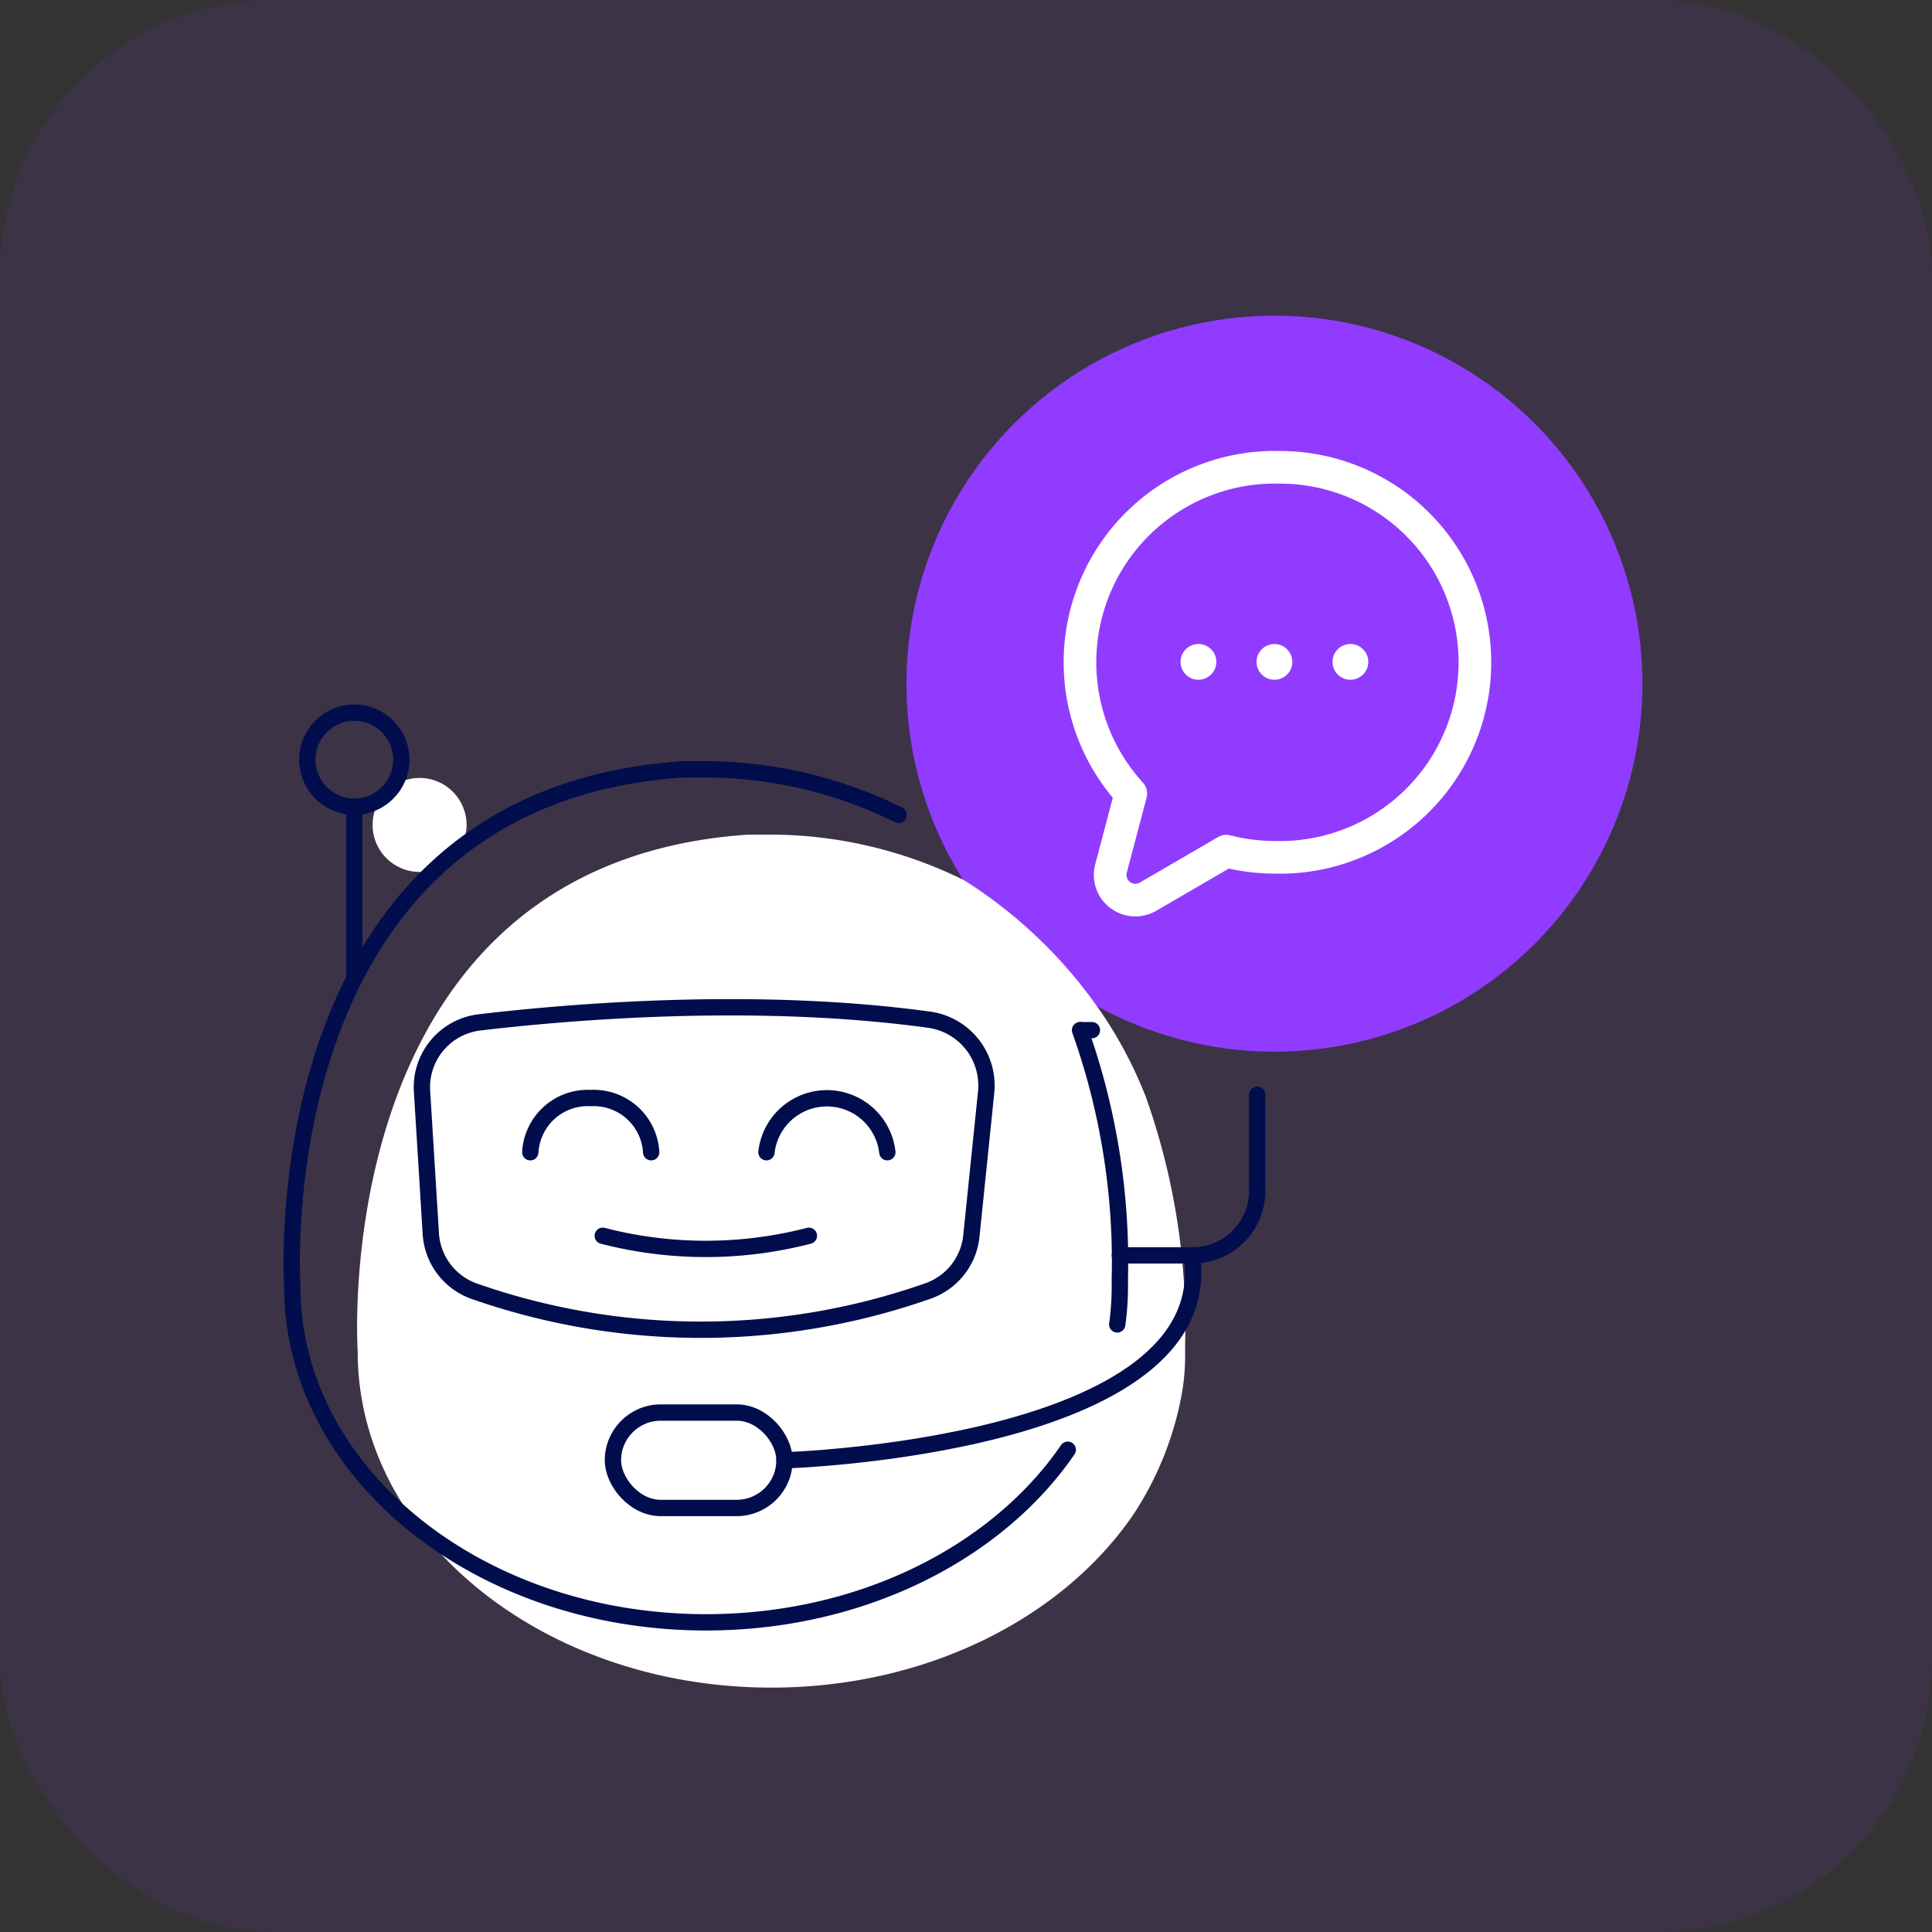 <svg xmlns="http://www.w3.org/2000/svg" viewBox="0 0 147.99 147.99"><rect x="0" y="0" width="147.99" height="147.99" fill="#333333" stroke="none"/><defs><style>.cls-1,.cls-2{fill:#913bff;}.cls-1{opacity:0.1;}.cls-3,.cls-5{fill:none;stroke-linecap:round;stroke-linejoin:round;}.cls-3{stroke:#fff;stroke-width:2.5px;}.cls-4{fill:#fff;}.cls-5{stroke:#010d4c;stroke-width:1.25px;}</style></defs><g id="Capa_2" data-name="Capa 2"><g id="Layer_2" data-name="Layer 2"><rect class="cls-1" width="147.99" height="147.99" rx="20.96"/><circle class="cls-2" cx="97.62" cy="52.37" r="28.19"/><path class="cls-3" d="M97.62,35.79a14.94,14.94,0,0,0-11,25h0l-1.52,5.74a1.93,1.93,0,0,0,2.83,2.16l6-3.49h0a15.23,15.23,0,0,0,3.72.47,14.94,14.94,0,1,0,0-29.87Z"/><circle class="cls-4" cx="103.44" cy="50.7" r="1.37"/><circle class="cls-4" cx="97.62" cy="50.7" r="1.37"/><circle class="cls-4" cx="91.8" cy="50.7" r="1.37"/><path class="cls-4" d="M90.58,106.45a17.45,17.45,0,0,0,.2-2.9c0-.22,0-.42,0-.64a52.41,52.41,0,0,0-3.05-19l-.27-.65A32.76,32.76,0,0,0,84.66,78,36,36,0,0,0,73.84,67.42a33.56,33.56,0,0,0-14.7-3.49H58.9l-.76,0h-.48l-.34,0C24.85,66.12,27.4,103.55,27.4,103.55c0,14.2,14.19,25.72,31.69,25.72,11.91,0,22.29-5.34,27.7-13.22A24.9,24.9,0,0,0,90.58,106.45Z"/><circle class="cls-4" cx="32.14" cy="63.19" r="3.6"/><path class="cls-5" d="M68.83,62.42a33.56,33.56,0,0,0-14.7-3.49h-.24l-.75,0h-.48l-.35,0C19.85,61.12,22.39,98.55,22.39,98.55c0,14.2,14.19,25.72,31.69,25.72,11.92,0,22.3-5.34,27.71-13.22"/><path class="cls-5" d="M85.58,101.45a21.4,21.4,0,0,0,.2-2.9c0-.22,0-.42,0-.64a52.88,52.88,0,0,0-3.05-19"/><path class="cls-5" d="M33,94.5l-.67-10.86a5,5,0,0,1,4.44-5.33c7.17-.85,21.34-2,34.41-.2a5.09,5.09,0,0,1,4.36,5.53l-1.13,11a5,5,0,0,1-3.33,4.25,52.5,52.5,0,0,1-34.8,0A5,5,0,0,1,33,94.5Z"/><path class="cls-5" d="M46.17,94.66a31.5,31.5,0,0,0,15.79,0"/><path class="cls-5" d="M40.62,88.26a4.41,4.41,0,0,1,4.63-4.15,4.41,4.41,0,0,1,4.63,4.15"/><path class="cls-5" d="M58.71,88.26a4.66,4.66,0,0,1,9.26,0"/><line class="cls-5" x1="27.14" y1="75" x2="27.14" y2="61.79"/><circle class="cls-5" cx="27.14" cy="58.19" r="3.6"/><rect class="cls-5" x="46.95" y="108.2" width="13.14" height="7.31" rx="3.66"/><path class="cls-5" d="M60.09,111.86s33.31-1,31.21-15.7"/><line class="cls-5" x1="83.64" y1="78.91" x2="82.79" y2="78.91"/><path class="cls-5" d="M85.78,96.16H91.3a4.94,4.94,0,0,0,5-5V83.86"/></g></g></svg>